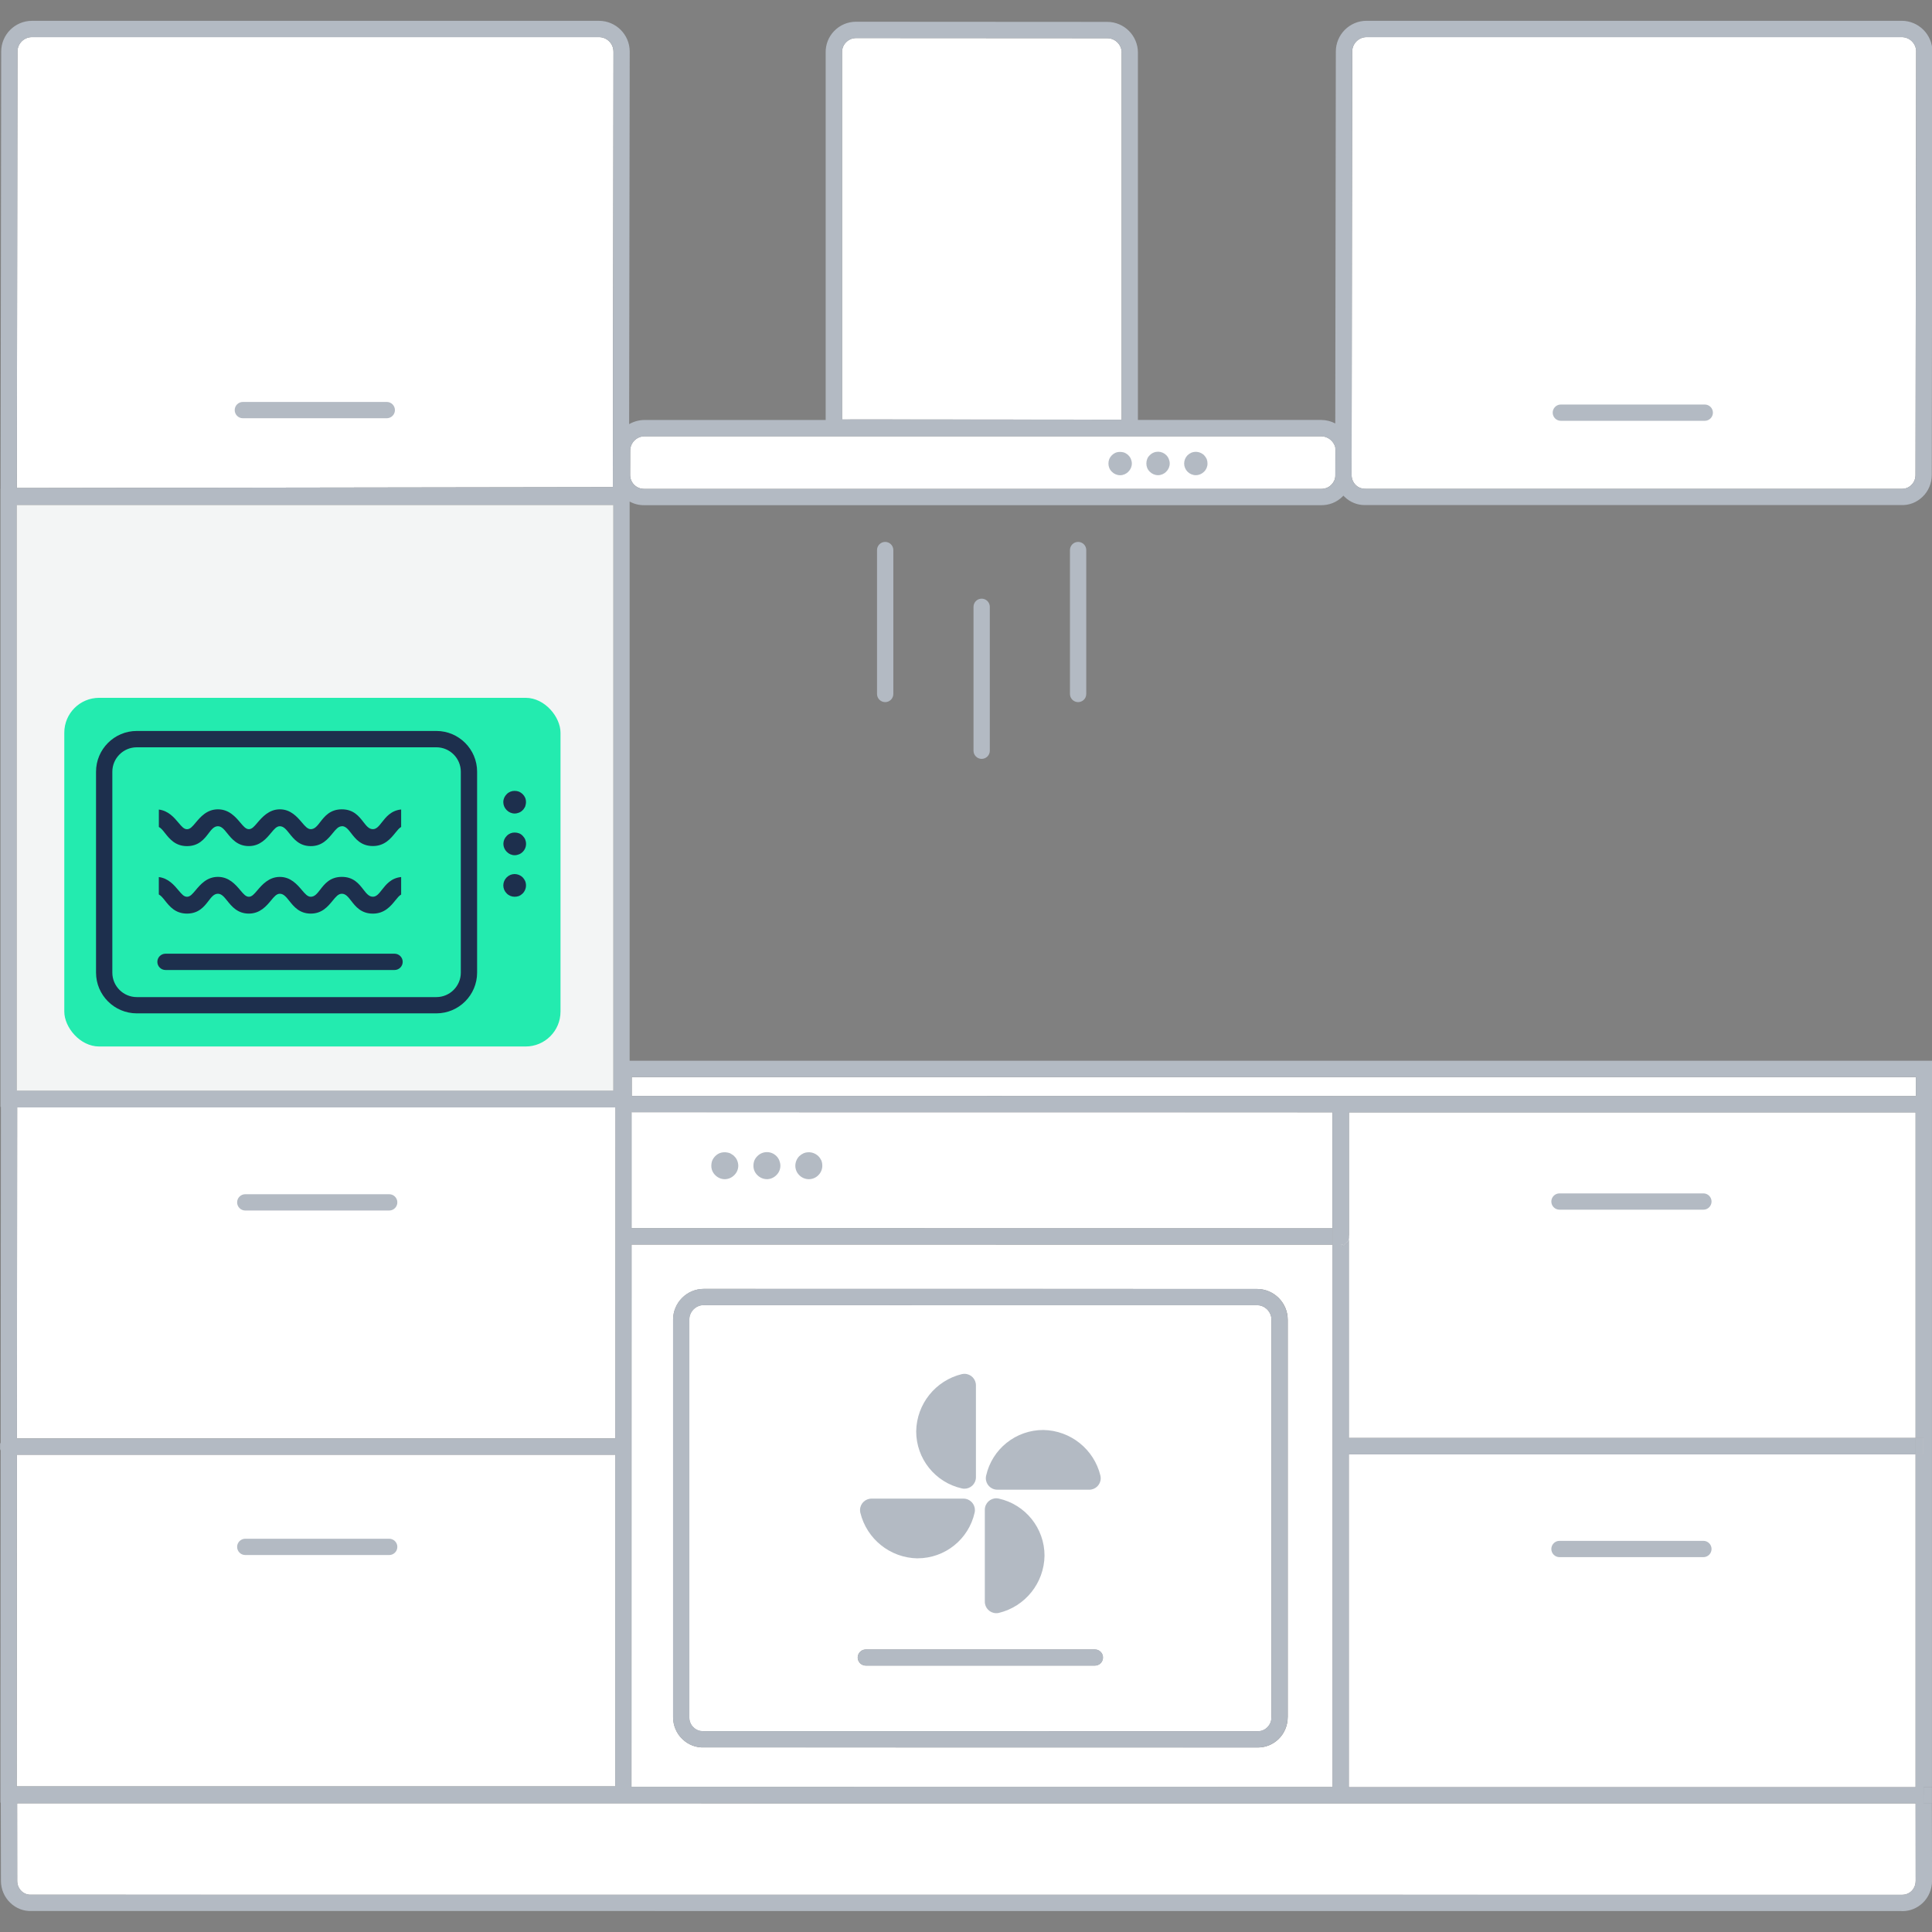 <?xml version="1.0" encoding="UTF-8"?><svg id="Calque_17" xmlns="http://www.w3.org/2000/svg" viewBox="0 0 512 512"><rect x="0" y="0" width="512" height="512" fill="#808080" stroke="none"/><path d="m162.58,13.66l-.17,115.43c-17.77.02-140.11.22-157.95.24l.17-115.67c0-2.09,1.71-3.82,3.82-3.82h150.3c2.09,0,3.82,1.73,3.82,3.82Z" style="fill:#fff;"/><polygon points="507.73 285.44 507.73 290.47 353.15 290.47 353.15 290.45 167.42 290.43 167.42 285.44 507.73 285.44" style="fill:#fff;"/><path d="m297.25,13.94v97.27l-70.39-.06-3.71.02V13.86c-.02-.99.35-1.92,1.04-2.63.71-.73,1.66-1.14,2.7-1.14l66.57.04c2.09,0,3.8,1.73,3.8,3.82Z" style="fill:#fff;"/><g><path d="m353.93,119.42l-.04,6.41c0,.11,0,.22-.02.32t0,.04s-.02.02,0,.04c-.06.91-.47,1.66-1.1,2.29-.71.69-1.64,1.04-2.66,1.04h-179.34c-1.04,0-1.94-.35-2.66-1.04-.73-.71-1.12-1.66-1.12-2.68l.02-6.41c0-2.12,1.73-3.82,3.84-3.82h179.24c1.79,0,3.33,1.23,3.78,2.92v.22c.04.22.06.43.06.67Z" style="fill:#fff;"/><path d="m358.18,118.4l-.02,7.47c0,.09,0,.17.02.26.02-.11.02-.17.02-.28l.04-6.41c0-.35-.02-.69-.06-1.04Z" style="fill:#b3bac3;"/></g><path id="Tracé_978" d="m296.85,125.94c.82,0,1.6-.34,2.17-.93.59-.57.93-1.35.93-2.17,0-.41-.09-.82-.25-1.2-.15-.38-.38-.71-.68-.99-.13-.16-.28-.28-.46-.37-.16-.12-.34-.22-.53-.31-.19-.07-.39-.12-.59-.15-.6-.12-1.22-.07-1.8.15-.74.33-1.34.93-1.67,1.67-.15.38-.22.79-.22,1.2-.01.82.31,1.6.9,2.17.58.59,1.37.93,2.19.93Z" style="fill:#b3bac3;"/><path id="Tracé_979" d="m306.89,125.93c.82,0,1.6-.34,2.17-.93.59-.57.93-1.35.93-2.17,0-.41-.09-.82-.25-1.2-.63-1.57-2.42-2.33-3.99-1.7-.4.16-.75.4-1.05.71-.3.27-.53.61-.68.99-.15.38-.22.79-.22,1.2-.01.82.31,1.6.9,2.17.58.59,1.37.93,2.19.93Z" style="fill:#b3bac3;"/><path id="Tracé_980" d="m316.9,125.93c.83,0,1.62-.34,2.2-.93.58-.57.91-1.35.9-2.17,0-.41-.07-.82-.22-1.2-.17-.36-.4-.7-.68-.99-.89-.87-2.21-1.14-3.37-.68-.38.17-.72.4-1.02.68-.57.59-.9,1.38-.9,2.2,0,.81.33,1.59.9,2.17.58.58,1.37.92,2.19.92Z" style="fill:#b3bac3;"/><path d="m285.71,186.07c-1.19,0-2.16-.97-2.16-2.16v-38.14c0-1.19.97-2.16,2.16-2.16s2.16.97,2.16,2.16v38.14c0,1.19-.97,2.16-2.16,2.16Z" style="fill:#b3bac3;"/><path d="m234.58,186.07c-1.19,0-2.16-.97-2.16-2.16v-38.14c0-1.19.97-2.16,2.16-2.16s2.16.97,2.16,2.16v38.14c0,1.19-.97,2.16-2.16,2.16Z" style="fill:#b3bac3;"/><path d="m260.15,201.11c-1.19,0-2.16-.97-2.16-2.16v-38.14c0-1.19.97-2.16,2.16-2.16s2.16.97,2.16,2.16v38.14c0,1.19-.97,2.16-2.16,2.16Z" style="fill:#b3bac3;"/><g><polygon points="353.11 294.77 353.11 325.52 167.42 325.49 167.25 325.49 167.25 294.75 167.42 294.75 353.11 294.77" style="fill:#fff;"/><path d="m333.09,345.9l-146.57-.02c-2.12,0-3.84,1.73-3.84,3.87v105.3c0,1.06.39,2.03,1.14,2.72.71.69,1.62,1.01,2.61.99l146.74.02c.97.02,1.9-.3,2.61-.99.76-.71,1.14-1.68,1.14-2.72v-105.3c0-2.14-1.73-3.86-3.84-3.86Zm-42.93,95.52h-60.72c-1.19,0-2.16-.97-2.16-2.16s.97-2.16,2.16-2.16h60.72c1.19,0,2.16.95,2.16,2.16s-.97,2.16-2.16,2.16Z" style="fill:#fff;"/><path d="m353.11,325.52v4.32l-185.69-.02h-.17v143.76h.13l185.74.02h.04v-148.08h-.04Zm-11.85,129.55c0,2.2-.89,4.34-2.48,5.85-1.47,1.4-3.39,2.18-5.42,2.18h-.3l-146.52-.02c-2.05.09-4.12-.69-5.68-2.18-1.6-1.51-2.48-3.65-2.48-5.85v-105.3c0-4.51,3.65-8.18,8.16-8.18l146.57.02c4.51,0,8.16,3.67,8.16,8.18v105.3Z" style="fill:#fff;"/><polygon points="163.08 385.52 163.06 473.4 162.93 473.4 162.93 385.52 163.08 385.52" style="fill:#b3bac3;"/><polygon points="163.1 293.47 163.08 381.2 162.93 381.2 162.93 293.47 163.1 293.47" style="fill:#b3bac3;"/><rect x="353.11" y="325.52" width=".04" height="148.08" style="fill:#b3bac3;"/><rect x="353.15" y="290.45" width="4.28" height=".02" style="fill:#b3bac3;"/><path d="m357.43,328.11v.41c-.19.99-1.08,1.73-2.12,1.73v-.41c1.04,0,1.92-.73,2.12-1.73Z" style="fill:#b3bac3;"/></g><g><path d="m333.09,345.9l-146.57-.02c-2.12,0-3.84,1.73-3.84,3.87v105.3c0,1.06.39,2.03,1.14,2.72.71.69,1.62,1.01,2.61.99l146.74.02c.97.02,1.9-.3,2.61-.99.76-.71,1.14-1.68,1.14-2.72v-105.3c0-2.14-1.73-3.86-3.84-3.86Zm-42.93,95.52h-60.72c-1.19,0-2.16-.97-2.16-2.16s.97-2.16,2.16-2.16h60.72c1.19,0,2.16.95,2.16,2.16s-.97,2.16-2.16,2.16Z" style="fill:#fff;"/><path d="m333.09,341.58l-146.57-.02c-4.51,0-8.16,3.67-8.16,8.18v105.3c0,2.2.89,4.34,2.48,5.85,1.55,1.49,3.63,2.27,5.68,2.18l146.52.02h.3c2.03,0,3.95-.78,5.42-2.18,1.6-1.51,2.48-3.65,2.48-5.85v-105.3c0-4.51-3.65-8.18-8.16-8.18Zm3.84,113.49c0,1.04-.39,2.01-1.14,2.72-.71.69-1.64,1.01-2.61.99l-146.74-.02c-.99.02-1.9-.3-2.61-.99-.76-.69-1.14-1.66-1.14-2.72v-105.3c0-2.14,1.73-3.87,3.84-3.87l146.57.02c2.12,0,3.84,1.73,3.84,3.86v105.3Z" style="fill:#b3bac3;"/></g><rect x="353.11" y="325.52" width=".04" height="4.32" style="fill:#b3bac3;"/><path d="m357.47,327.67c0,.15-.02.3-.04.43v-.86c.02.13.04.28.04.43Z" style="fill:#b3bac3;"/><path id="Tracé_1005" d="m192.08,312.5h0c.94-.01,1.84-.4,2.5-1.07.68-.65,1.07-1.56,1.07-2.5,0-.48-.11-.95-.29-1.39-.17-.43-.44-.82-.79-1.14-.14-.18-.33-.33-.54-.43-.19-.14-.39-.26-.6-.36-.22-.08-.45-.14-.68-.18-.69-.14-1.41-.08-2.07.18-.86.38-1.54,1.07-1.92,1.93-.17.44-.25.92-.25,1.39-.02.94.36,1.85,1.04,2.5.67.68,1.58,1.07,2.53,1.07h0Z" style="fill:#b3bac3;"/><path id="Tracé_1006" d="m203.24,312.5h0c.94-.01,1.84-.4,2.5-1.07.68-.65,1.07-1.55,1.07-2.5,0-.48-.11-.95-.28-1.39-.73-1.81-2.79-2.69-4.61-1.96-.46.18-.87.46-1.21.81-.34.32-.61.71-.79,1.14-.17.44-.25.92-.25,1.39-.02.94.36,1.85,1.04,2.5.67.68,1.58,1.07,2.53,1.07h0Z" style="fill:#b3bac3;"/><path id="Tracé_1007" d="m214.35,312.5h0c.95,0,1.87-.39,2.53-1.07.67-.66,1.04-1.56,1.04-2.5,0-.48-.08-.95-.25-1.39-.2-.42-.46-.81-.79-1.14-1.03-1.01-2.55-1.32-3.89-.79-.43.19-.83.46-1.18.79-.66.68-1.03,1.59-1.04,2.53,0,.94.37,1.84,1.04,2.5.67.68,1.58,1.06,2.53,1.07h0Z" style="fill:#b3bac3;"/><g id="Groupe_1323"><path id="Tracé_1011" d="m254.93,394.45c1.64.37,3.27-.67,3.63-2.31.05-.24.08-.48.07-.72v-24.24c.03-1.68-1.3-3.07-2.98-3.1-.24,0-.49.02-.73.07-7.02,1.7-12,7.93-12.12,15.15-.01,7.27,5.03,13.57,12.12,15.15h0Z" style="fill:#b3bac3;"/><path id="Tracé_1012" d="m264.69,427.44c7.02-1.7,12-7.93,12.12-15.15.01-7.27-5.03-13.57-12.12-15.15-1.64-.37-3.27.67-3.63,2.31-.05.24-.08.48-.07.72v24.24c-.03,1.68,1.3,3.07,2.98,3.1.24,0,.49-.02.73-.07h0Z" style="fill:#b3bac3;"/><path id="Tracé_1013" d="m264.36,394.79h24.24c1.68.03,3.07-1.3,3.1-2.98,0-.24-.02-.49-.07-.73-1.7-7.02-7.93-12-15.15-12.12-7.27-.01-13.57,5.03-15.15,12.12-.37,1.64.67,3.27,2.31,3.63.24.05.48.08.72.07h0Z" style="fill:#b3bac3;"/><path id="Tracé_1014" d="m243.14,412.97c7.27.01,13.57-5.03,15.15-12.12.37-1.64-.67-3.27-2.31-3.63-.24-.05-.48-.08-.72-.07h-24.24c-1.68-.03-3.07,1.3-3.1,2.98,0,.24.02.49.07.73,1.7,7.02,7.93,12,15.15,12.12h0Z" style="fill:#b3bac3;"/></g><g><polygon points="163.08 385.52 163.06 473.4 4.42 473.4 4.48 385.52 163.08 385.52" style="fill:#fff;"/><polygon points="163.1 293.47 163.08 381.2 4.48 381.2 4.55 293.47 163.1 293.47" style="fill:#fff;"/><path d="m167.25,294.75v30.75h.17v-30.75h-.17Zm0,35.07v143.76h.13l.04-143.76h-.17Z" style="fill:#b3bac3;"/></g><path d="m.17,382.3v2.09c-.19-.3-.28-.67-.28-1.04,0-.39.11-.76.28-1.06Z" style="fill:#b3bac3;"/><path d="m103.14,412.1h-38.14c-1.19,0-2.16-.97-2.16-2.16s.97-2.16,2.16-2.16h38.14c1.19,0,2.16.97,2.16,2.16s-.97,2.16-2.16,2.16Z" style="fill:#b3bac3;"/><g><path d="m507.67,498.47c0,1.06-.41,2.01-1.14,2.72-.69.65-1.62.97-2.55.95l-495.73-.02c-.95.04-1.86-.28-2.55-.95-.73-.71-1.14-1.66-1.14-2.72l-.02-20.56,348.63.02h154.49l.02,20.56Z" style="fill:#fff;"/><path d="m357.47,473.59v.02h150.17v-.02h-150.17Zm152.33,0v2.16h-.02v2.16h2.16v-4.32h-2.14Z" style="fill:#b3bac3;"/></g><g><path d="m507.65,294.79v86.28h-150.17v.28h-.04v-52.84c-.19.99-1.08,1.73-2.12,1.73v-.41c1.04,0,1.92-.73,2.12-1.73v-.86c.02.13.04.28.04.43v-32.88h150.17Z" style="fill:#fff;"/><rect x="507.65" y="381.07" width="2.03" height="4.32" style="fill:#fff;"/><polygon points="507.65 385.39 507.65 473.62 357.47 473.62 357.47 473.59 357.43 473.59 357.43 385.39 507.65 385.39" style="fill:#fff;"/><path d="m357.43,328.52v52.84h.04v-53.27c0,.15-.02.3-.04.43Zm0,0v52.84h.04v-53.27c0,.15-.02.3-.04.43Zm0,0v52.84h.04v-53.27c0,.15-.02.3-.04.43Zm0,0v52.84h.04v-53.27c0,.15-.02.3-.04.43Zm0,0v52.84h.04v-53.27c0,.15-.02.3-.04.43Zm0,0v52.84h.04v-53.27c0,.15-.02.3-.04.43Zm0,0v52.84h.04v-53.27c0,.15-.02.3-.04.43Zm0,0v52.84h.04v-53.27c0,.15-.02.3-.04.43Zm0,0v52.84h.04v-53.27c0,.15-.02.3-.04.43Zm0-.41c-.19.99-1.08,1.73-2.12,1.73v.41c1.04,0,1.92-.73,2.12-1.73v52.56h.04v-53.4c0,.15-.02.3-.04.43Zm0-.86v.86c-.19.99-1.08,1.73-2.12,1.73v.41c1.04,0,1.92-.73,2.12-1.73v52.84h.04v-53.68c0-.15-.02-.3-.04-.43Zm0,58.15v88.2h.04v-88.2h-.04Zm152.38,88.2v2.16h-.02v2.16h2.16v-4.32h-2.14Zm-2.16-92.52v4.32h2.03v-4.32h-2.03Zm-150.22-52.56v52.84h.04v-53.27c0,.15-.02.3-.04.43Zm0,0v52.84h.04v-53.27c0,.15-.02.3-.04.43Zm0,0v52.84h.04v-53.27c0,.15-.02.3-.04.43Zm0,0v52.84h.04v-53.27c0,.15-.02.3-.04.43Zm0,0v52.84h.04v-53.27c0,.15-.02.3-.04.43Zm0,0v52.84h.04v-53.27c0,.15-.02.3-.04.43Zm0,0v52.84h.04v-53.27c0,.15-.02.3-.04.43Zm0,0v52.84h.04v-53.27c0,.15-.02.3-.04.43Zm0,0v52.84h.04v-53.27c0,.15-.02.3-.04.43Z" style="fill:#b3bac3;"/><path d="m292.33,439.26c0,1.19-.97,2.16-2.16,2.16h-60.72c-1.19,0-2.16-.97-2.16-2.16s.97-2.16,2.16-2.16h60.72c1.19,0,2.16.95,2.16,2.16Z" style="fill:#b3bac3;"/></g><rect x="357.43" y="381.07" width=".04" height=".28" style="fill:#b3bac3;"/><rect x="507.65" y="381.07" width="2.03" height="4.32" style="fill:#b3bac3;"/><path d="m451.42,320.58h-38.14c-1.19,0-2.16-.97-2.16-2.16s.97-2.16,2.16-2.16h38.14c1.19,0,2.16.97,2.16,2.16s-.97,2.16-2.16,2.16Z" style="fill:#b3bac3;"/><path d="m103.14,320.8h-38.14c-1.19,0-2.16-.97-2.16-2.16s.97-2.16,2.16-2.16h38.14c1.19,0,2.16.97,2.16,2.16s-.97,2.16-2.16,2.16Z" style="fill:#b3bac3;"/><path d="m451.42,412.66h-38.14c-1.19,0-2.16-.97-2.16-2.16s.97-2.16,2.16-2.16h38.14c1.19,0,2.16.97,2.16,2.16s-.97,2.16-2.16,2.16Z" style="fill:#b3bac3;"/><path d="m102.5,110.84h-38.14c-1.19,0-2.16-.97-2.16-2.16s.97-2.16,2.16-2.16h38.14c1.19,0,2.16.97,2.16,2.16s-.97,2.16-2.16,2.16Z" style="fill:#b3bac3;"/><g><path d="m507.8,13.66l-.17,112.21c0,1.04-.39,1.99-1.14,2.7-.69.67-1.62,1.01-2.57.97h-142.01c-.97.02-1.9-.3-2.59-.97-.67-.65-1.06-1.47-1.12-2.4,0,0-.02-.02,0-.04-.02-.09-.02-.17-.02-.26l.02-7.47v-.3l.15-104.44c0-2.09,1.71-3.82,3.82-3.82h141.82c2.12,0,3.82,1.73,3.82,3.82Z" style="fill:#fff;"/><path d="m353.87,118.75l-.02,7.13c0,.09,0,.19.02.28.02-.11.02-.22.02-.32l.04-6.41c0-.24-.02-.45-.06-.67Z" style="fill:#b3bac3;"/><path d="m166.86,132.91c1.17.65,2.46.97,3.78.97h179.39c2.18.04,4.21-.76,5.74-2.27.09-.09.17-.17.24-.26.11.11.22.22.32.32,1.47,1.43,3.37,2.18,5.33,2.18h142.1c2.18.09,4.17-.69,5.72-2.18,1.58-1.49,2.46-3.63,2.46-5.81l.17-112.21c0-4.47-3.65-8.14-8.14-8.14h-141.82c-4.49,0-8.14,3.67-8.14,8.14l-.15,98.57c-1.12-.6-2.42-.93-3.78-.93h-48.52V13.94c0-4.49-3.65-8.14-8.12-8.14l-66.57-.04c-2.2,0-4.25.86-5.79,2.44-1.51,1.55-2.31,3.61-2.27,5.72v97.38h-47.98c-1.49,0-2.89.41-4.1,1.1l.15-98.74c0-4.47-3.65-8.14-8.14-8.14H8.46C3.97,5.52.32,9.19.32,13.66l-.17,115.86h-.02v163.84h.11l-.06,88.94v2.09l-.06,93.32h.09l.04,20.73c0,2.2.91,4.34,2.48,5.83,1.55,1.49,3.61,2.27,5.64,2.16l495.5.02c.11,0,.19.02.3.02,2.01,0,3.91-.78,5.38-2.18,1.55-1.49,2.46-3.63,2.46-5.83l-.04-20.56h-2.16v-2.16h.02v-2.16h2.14v4.32h.02v-186.71h.09v-10.08H166.86v-148.21Zm191.33-14.51v-.3l.15-104.44c0-2.09,1.71-3.82,3.82-3.82h141.82c2.12,0,3.82,1.73,3.82,3.82l-.17,112.21c0,1.04-.39,1.99-1.14,2.7-.69.67-1.62,1.01-2.57.97h-142.01c-.97.02-1.9-.3-2.59-.97-.67-.65-1.06-1.47-1.12-2.4,0,0-.02-.02,0-.04-.02-.09-.02-.17-.02-.26l.02-7.47ZM223.15,13.86c-.02-.99.35-1.92,1.04-2.63.71-.73,1.66-1.14,2.7-1.14l66.57.04c2.09,0,3.8,1.73,3.8,3.82v97.27l-70.39-.06-3.71.02V13.86Zm-56.14,105.59c0-2.12,1.73-3.82,3.84-3.82h179.24c1.79,0,3.33,1.23,3.78,2.92v.22c.04.22.06.43.06.67l-.04,6.41c0,.11,0,.22-.02.32t0,.04s-.02.02,0,.04c-.06.91-.47,1.66-1.1,2.29-.71.69-1.64,1.04-2.66,1.04h-179.34c-1.04,0-1.94-.35-2.66-1.04-.73-.71-1.12-1.66-1.12-2.68l.02-6.41Zm-3.91,174.03l-.02,87.73H4.48l.06-87.73h158.55ZM4.64,13.66c0-2.09,1.71-3.82,3.82-3.82h150.3c2.09,0,3.82,1.73,3.82,3.82l-.17,115.43c-17.77.02-140.11.22-157.95.24l.17-115.67Zm-.19,120.18h158.1v155.2H4.44v-155.2Zm.04,251.68h158.59l-.02,87.88H4.42l.06-87.88Zm505.19-.13h-2.03v88.23h-150.17v-.02h-.04v-88.2h150.22v-4.32h-150.17v.28h-.04v-52.84c-.19.99-1.08,1.73-2.12,1.73v-.41c1.04,0,1.92-.73,2.12-1.73v-.86c.02.13.04.28.04.43v-32.88h150.17v86.28h2.03v4.32Zm-342.26-99.95h340.31v5.03h-154.58v-.02l-185.74-.02v-4.99Zm-.17,44.37h.17l185.69.02v-4.32l-185.69-.02h-.17v-30.75h.17l185.69.02v30.75h.04v148.08h-.04l-185.74-.02h-.13v-143.76Zm185.91,148.1h154.49l.02,20.56c0,1.06-.41,2.01-1.14,2.72-.69.65-1.62.97-2.55.95l-495.73-.02c-.95.04-1.86-.28-2.55-.95-.73-.71-1.14-1.66-1.14-2.72l-.02-20.56,348.63.02Z" style="fill:#b3bac3;"/></g><path d="m451.78,111.52h-38.14c-1.19,0-2.16-.97-2.16-2.16s.97-2.16,2.16-2.16h38.14c1.19,0,2.16.97,2.16,2.16s-.97,2.16-2.16,2.16Z" style="fill:#b3bac3;"/><rect x="4.44" y="133.84" width="158.1" height="155.2" style="fill:#f3f5f5;"/><rect x="17.04" y="184.93" width="131.5" height="92.4" rx="9.24" ry="9.24" style="fill:#23ebaf;"/><path d="m115.64,268.55H36.25c-5.95,0-10.8-4.84-10.8-10.8v-53.24c0-5.95,4.84-10.8,10.8-10.8h79.39c5.95,0,10.8,4.84,10.8,10.8v53.24c0,5.95-4.84,10.8-10.8,10.8Zm-79.39-70.51c-3.57,0-6.48,2.91-6.48,6.48v53.24c0,3.57,2.91,6.48,6.48,6.48h79.39c3.57,0,6.48-2.91,6.48-6.48v-53.24c0-3.57-2.91-6.48-6.48-6.48H36.25Z" style="fill:#1d2f4d;"/><path d="m104.56,257.06h-60.7c-1.19,0-2.16-.97-2.16-2.16s.97-2.16,2.16-2.16h60.7c1.19,0,2.16.97,2.16,2.16s-.97,2.16-2.16,2.16Z" style="fill:#1d2f4d;"/><g><path id="Tracé_978-2" d="m133.38,212.58c0,.79.33,1.55.9,2.11.55.57,1.31.9,2.11.9.4,0,.8-.09,1.17-.24.37-.15.7-.37.96-.66.15-.12.28-.28.36-.45.12-.16.22-.33.3-.51.07-.19.12-.38.15-.57.12-.58.07-1.19-.15-1.74-.32-.72-.9-1.3-1.63-1.62-.37-.14-.77-.21-1.17-.21-.79-.01-1.56.3-2.11.88-.57.56-.9,1.33-.9,2.13Z" style="fill:#1d2f4d;"/><path id="Tracé_979-2" d="m133.4,223.63c0,.79.33,1.55.9,2.11.55.57,1.3.9,2.1.9.4,0,.79-.09,1.16-.24,1.52-.62,2.25-2.35,1.64-3.88-.15-.39-.39-.73-.68-1.02-.27-.29-.59-.52-.96-.66-.37-.14-.77-.21-1.16-.21-.79-.01-1.55.3-2.1.88-.57.56-.9,1.33-.9,2.13Z" style="fill:#1d2f4d;"/><path id="Tracé_980-2" d="m133.38,234.64c0,.8.33,1.57.9,2.13.55.57,1.31.88,2.11.88.4,0,.8-.07,1.17-.21.35-.17.68-.39.96-.66.85-.87,1.11-2.15.66-3.28-.16-.37-.39-.7-.66-.99-.57-.56-1.34-.87-2.13-.88-.79,0-1.55.32-2.11.88-.57.56-.89,1.33-.9,2.13Z" style="fill:#1d2f4d;"/><path d="m90.6,236.85c1.01,0,1.68.87,2.46,1.87,1.17,1.51,2.64,3.4,5.76,3.4s4.77-2.04,5.97-3.53c.54-.67,1-1.24,1.52-1.53v-4.64c-2.67.27-4.02,2.01-5.13,3.42-.75.97-1.41,1.8-2.36,1.8-1.05,0-1.73-.88-2.52-1.9-1.16-1.5-2.6-3.36-5.71-3.36s-4.57,1.87-5.73,3.38c-.78,1.01-1.46,1.89-2.5,1.89-.85,0-1.5-.77-2.33-1.74-1.26-1.48-2.98-3.52-5.87-3.52s-4.7,2.07-5.98,3.58c-.83.98-1.43,1.68-2.23,1.68s-1.4-.71-2.23-1.69c-1.27-1.51-3.02-3.58-5.97-3.58s-4.66,2.05-5.92,3.55c-.84,1-1.44,1.72-2.27,1.72s-1.41-.71-2.24-1.69c-1.16-1.38-2.7-3.22-5.23-3.53v4.61c.58.3,1.08.93,1.63,1.62,1.22,1.54,2.74,3.45,5.84,3.45s4.56-1.87,5.71-3.37c.77-1.01,1.44-1.89,2.48-1.89.97,0,1.65.85,2.45,1.84,1.22,1.52,2.75,3.42,5.75,3.42s4.68-2.04,5.91-3.52c.8-.97,1.44-1.74,2.3-1.74,1,0,1.69.87,2.49,1.87,1.2,1.51,2.69,3.39,5.71,3.39s4.56-1.92,5.82-3.45c.83-1.01,1.48-1.81,2.41-1.81Zm0-17.91c1.01,0,1.69.87,2.46,1.87,1.17,1.51,2.63,3.4,5.76,3.4s4.77-2.04,5.97-3.53c.54-.67,1-1.24,1.52-1.53v-4.63c-2.67.27-4.02,2.01-5.13,3.42-.75.97-1.41,1.8-2.36,1.8-1.05,0-1.73-.88-2.52-1.9-1.16-1.5-2.6-3.36-5.71-3.36s-4.57,1.87-5.73,3.37c-.78,1.01-1.46,1.89-2.49,1.89-.85,0-1.5-.77-2.33-1.74-1.26-1.48-2.99-3.52-5.87-3.52s-4.69,2.07-5.98,3.58c-.83.98-1.43,1.68-2.23,1.68s-1.4-.71-2.23-1.69c-1.27-1.51-3.02-3.57-5.97-3.57s-4.66,2.05-5.92,3.55c-.84,1-1.44,1.72-2.27,1.72s-1.41-.71-2.24-1.69c-1.16-1.38-2.7-3.21-5.23-3.52v4.61c.58.3,1.08.93,1.62,1.62,1.22,1.54,2.74,3.46,5.84,3.46s4.57-1.87,5.71-3.38c.77-1.01,1.44-1.89,2.48-1.89.97,0,1.65.85,2.45,1.84,1.22,1.52,2.75,3.42,5.75,3.42s4.68-2.04,5.91-3.52c.81-.97,1.44-1.74,2.3-1.74,1,0,1.69.87,2.5,1.88,1.2,1.51,2.69,3.39,5.71,3.39s4.56-1.92,5.82-3.45c.83-1.01,1.48-1.81,2.41-1.81Z" style="fill:#1d2f4d;"/></g></svg>